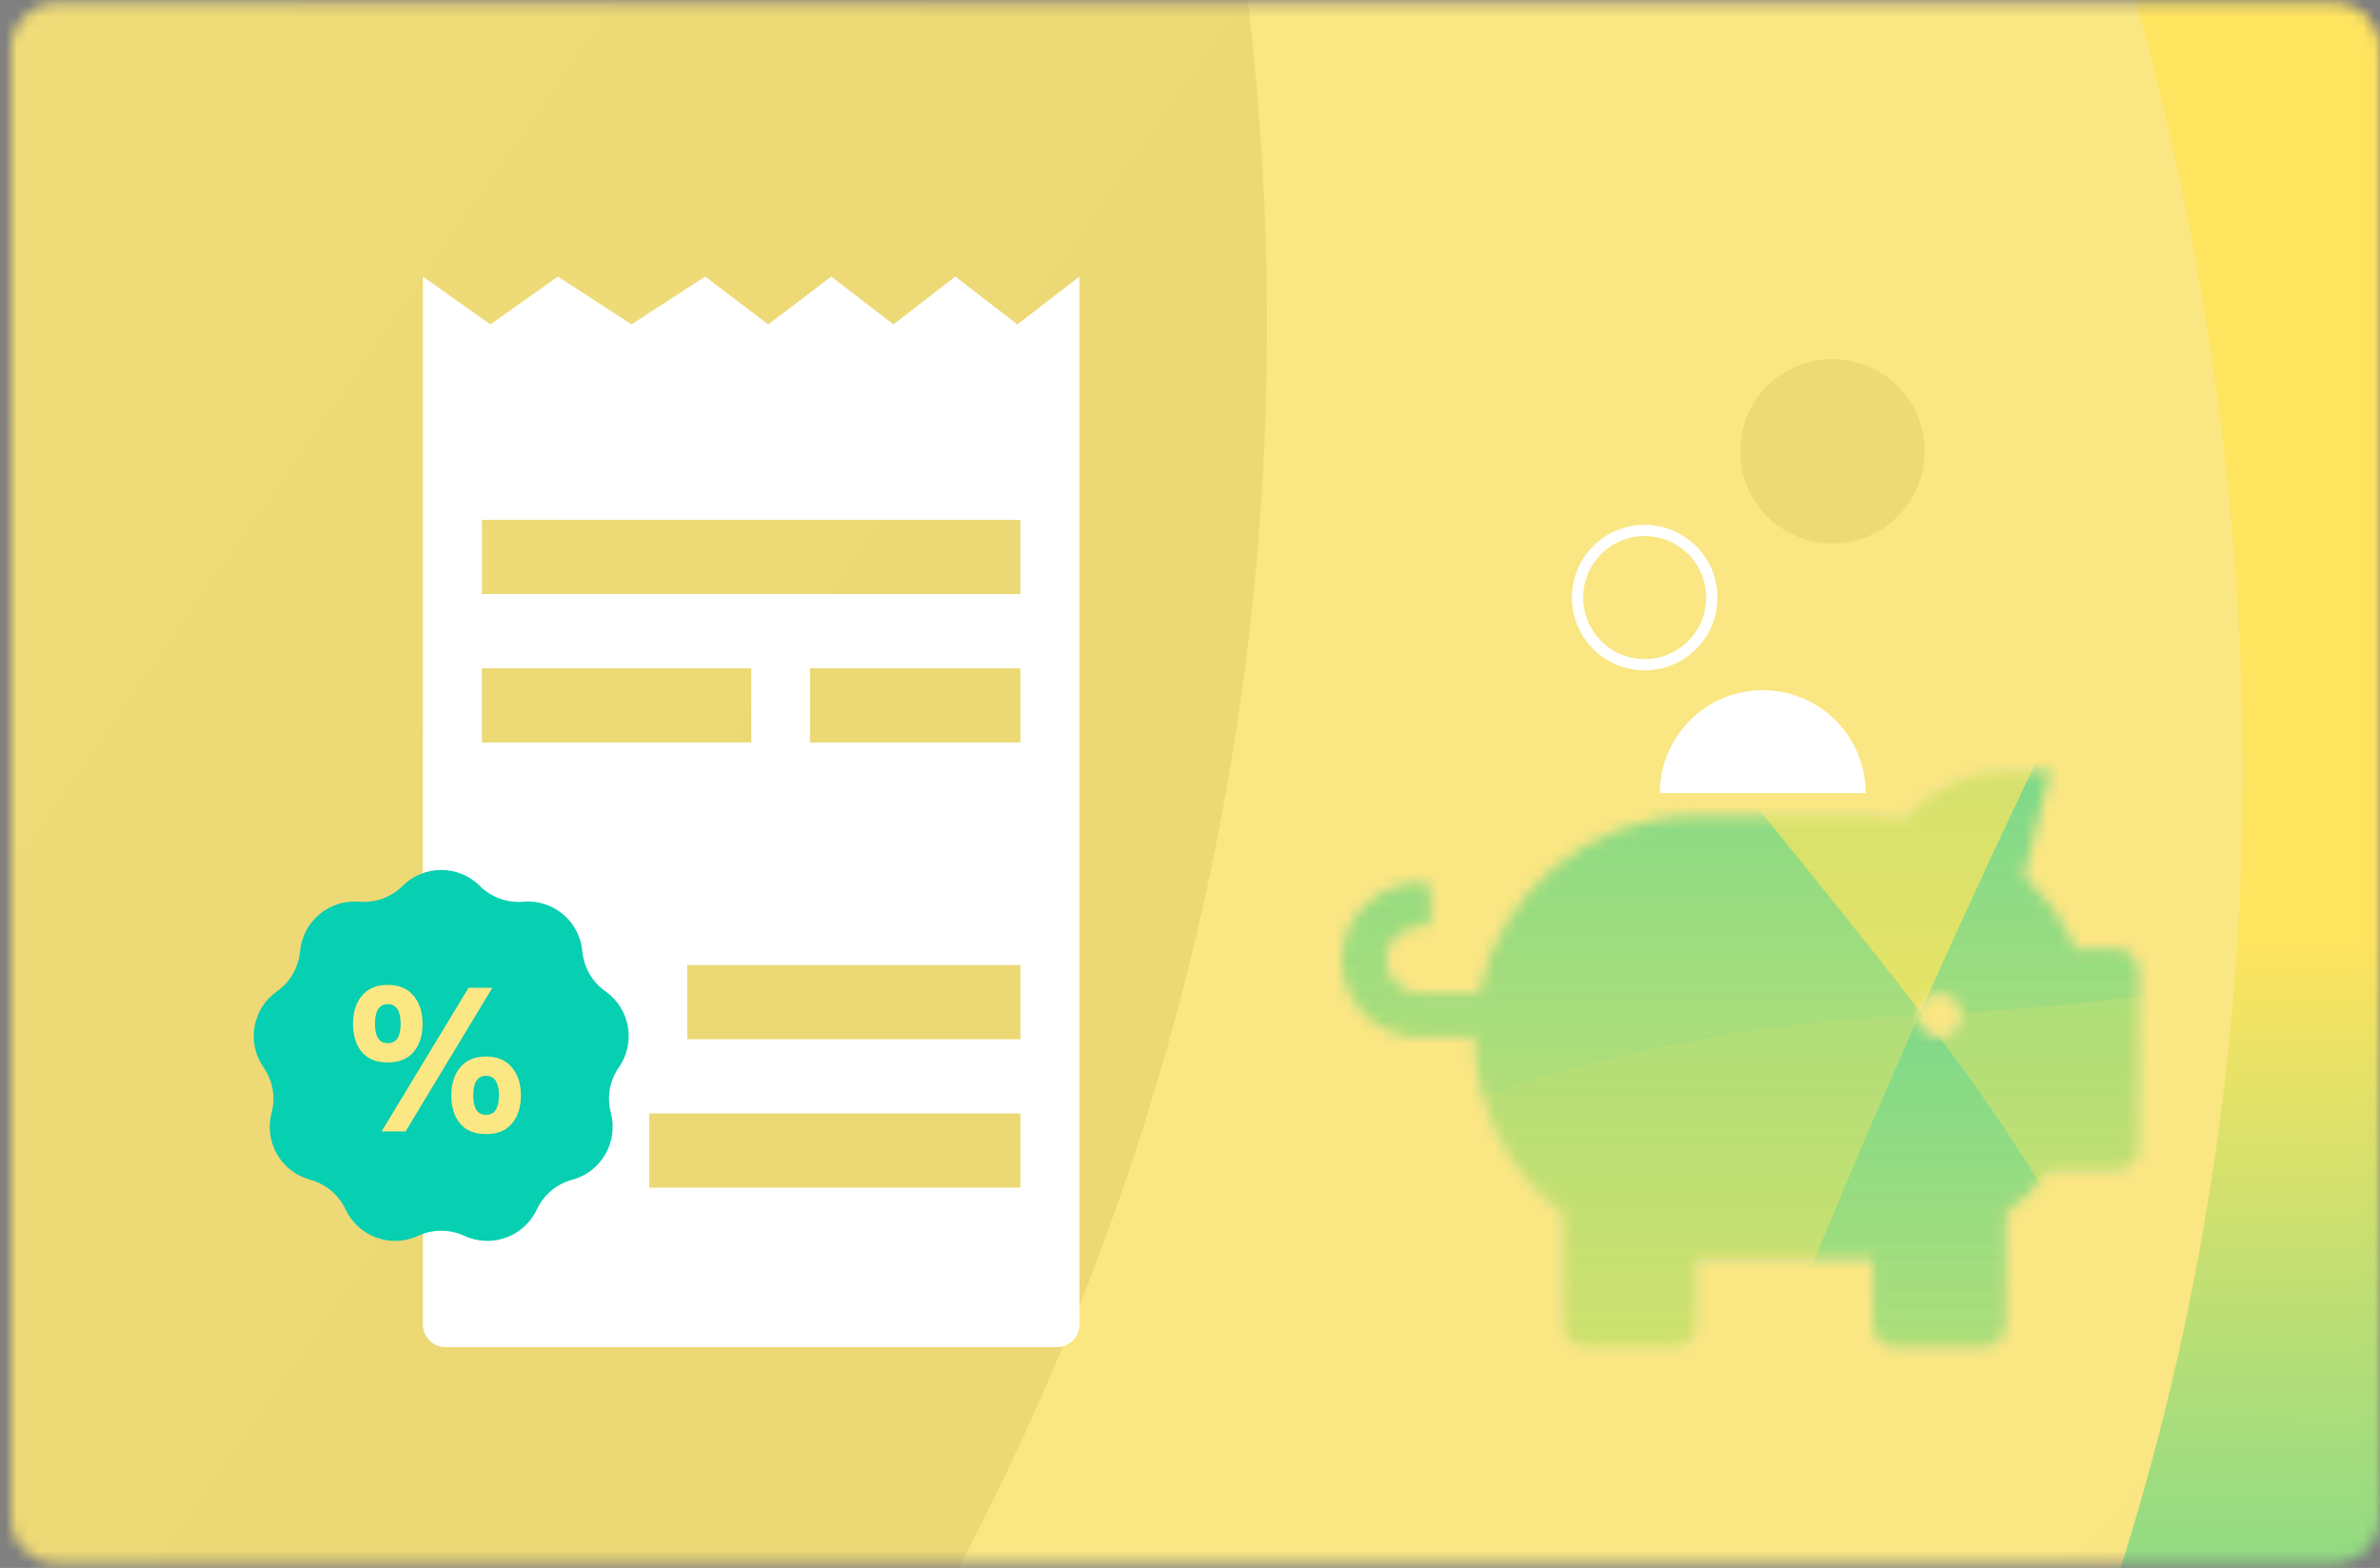 <?xml version="1.0" encoding="UTF-8"?> <svg xmlns="http://www.w3.org/2000/svg" width="211" height="139" viewBox="0 0 211 139" fill="none"><rect x="0" y="0" width="211" height="139" fill="#808080" stroke="none"/> <mask id="mask0" mask-type="alpha" maskUnits="userSpaceOnUse" x="0" y="0" width="211" height="139"> <path d="M0.973 4.287C0.973 2.078 2.764 0.287 4.973 0.287H206.973C209.182 0.287 210.973 2.078 210.973 4.287V134.57C210.973 136.779 209.182 138.57 206.973 138.57H4.973C2.764 138.57 0.973 136.779 0.973 134.57V4.287Z" fill="#223C97"></path> </mask> <g mask="url(#mask0)"> <rect width="1215.15" height="928.183" rx="4" transform="matrix(-0.616 0.788 0.788 0.616 27.102 -1058.79)" fill="url(#paint0_linear)"></rect> <path d="M-419.033 -286.804C24.142 -640.122 510.914 -910.346 668.203 -890.367C825.491 -870.388 493.804 -575.214 150.559 -214.453C-192.687 146.307 -779.389 409.089 -936.677 389.11C-1093.97 369.13 -862.208 66.514 -419.033 -286.804Z" fill="url(#paint1_linear)"></path> <path d="M165.28 189.744C76.698 339.956 -170.343 413.991 -272.903 367.876C-375.462 321.762 -324.203 188.315 -298.211 12.396C-272.219 -163.522 -54.677 -222.204 47.883 -176.09C150.443 -129.976 253.863 39.532 165.28 189.744Z" fill="url(#paint2_linear)"></path> <path d="M78.765 150.212C-9.818 300.424 -256.859 374.459 -359.418 328.345C-461.978 282.231 -410.718 148.784 -384.726 -27.135C-358.734 -203.054 -141.192 -261.736 -38.633 -215.622C63.927 -169.507 167.347 -0 78.765 150.212Z" fill="url(#paint3_linear)"></path> </g> <mask id="mask1" mask-type="alpha" maskUnits="userSpaceOnUse" x="118" y="68" width="72" height="52"> <path d="M187.626 84.119H184.01C182.931 81.667 181.361 79.497 179.424 77.683L181.742 68.426H177.818C174.214 68.426 171.026 70.081 168.868 72.632C167.937 72.497 167.017 72.35 166.049 72.35H150.356C140.866 72.35 132.959 79.093 131.132 88.042H125.836C124.021 88.042 122.587 86.387 122.954 84.511C123.224 83.114 124.536 82.158 125.958 82.158H126.081C126.485 82.158 126.816 81.826 126.816 81.422V78.97C126.816 78.565 126.485 78.234 126.081 78.234C122.587 78.234 119.473 80.735 119.031 84.193C118.492 88.386 121.753 91.966 125.836 91.966H130.74C130.74 98.365 133.854 103.993 138.586 107.573V117.467C138.586 118.546 139.469 119.428 140.548 119.428H148.394C149.473 119.428 150.356 118.546 150.356 117.467V111.582H166.049V117.467C166.049 118.546 166.931 119.428 168.01 119.428H175.857C176.936 119.428 177.818 118.546 177.818 117.467V107.573C179.265 106.482 180.552 105.194 181.656 103.735H187.626C188.705 103.735 189.588 102.853 189.588 101.774V86.081C189.588 85.002 188.705 84.119 187.626 84.119ZM171.933 91.966C170.855 91.966 169.972 91.083 169.972 90.004C169.972 88.925 170.855 88.042 171.933 88.042C173.012 88.042 173.895 88.925 173.895 90.004C173.895 91.083 173.012 91.966 171.933 91.966Z" fill="#FFE55F"></path> </mask> <g mask="url(#mask1)"> <path d="M187.626 84.119H184.01C182.931 81.667 181.361 79.497 179.424 77.683L181.742 68.426H177.818C174.214 68.426 171.026 70.081 168.868 72.631C167.937 72.496 167.017 72.349 166.049 72.349H150.356C140.866 72.349 132.959 79.093 131.132 88.042H125.836C124.021 88.042 122.587 86.387 122.954 84.511C123.224 83.114 124.536 82.157 125.958 82.157H126.081C126.485 82.157 126.816 81.826 126.816 81.422V78.97C126.816 78.565 126.485 78.234 126.081 78.234C122.587 78.234 119.473 80.735 119.031 84.193C118.492 88.386 121.753 91.966 125.836 91.966H130.74C130.74 98.365 133.854 103.993 138.586 107.573V117.467C138.586 118.545 139.469 119.428 140.548 119.428H148.394C149.473 119.428 150.356 118.545 150.356 117.467V111.582H166.049V117.467C166.049 118.545 166.931 119.428 168.01 119.428H175.857C176.936 119.428 177.818 118.545 177.818 117.467V107.573C179.265 106.481 180.552 105.194 181.656 103.735H187.626C188.705 103.735 189.588 102.853 189.588 101.774V86.081C189.588 85.002 188.705 84.119 187.626 84.119ZM171.933 91.966C170.855 91.966 169.972 91.083 169.972 90.004C169.972 88.925 170.855 88.042 171.933 88.042C173.012 88.042 173.895 88.925 173.895 90.004C173.895 91.083 173.012 91.966 171.933 91.966ZM150.356 68.426H166.049C166.711 68.426 167.36 68.475 167.998 68.524C167.998 68.487 168.01 68.463 168.01 68.426C168.01 61.928 162.738 56.657 156.241 56.657C149.743 56.657 144.471 61.928 144.471 68.426C144.471 68.684 144.532 68.929 144.544 69.186C146.408 68.708 148.345 68.426 150.356 68.426Z" fill="#FFE55F"></path> <path d="M123.663 11.812C123.663 67.037 262.853 142.153 129.91 148.307C24.839 153.171 -7.738 268.008 -7.738 212.782C-7.738 157.557 87.43 -51.682 129.91 -51.682C172.39 -51.682 123.663 -43.414 123.663 11.812Z" fill="url(#paint4_linear)"></path> <path d="M163.663 -46.527C163.663 8.698 302.853 83.814 169.91 89.968C64.839 94.832 32.262 209.669 32.262 154.444C32.262 99.218 127.43 -110.021 169.91 -110.021C212.39 -110.021 163.663 -101.752 163.663 -46.527Z" fill="url(#paint5_linear)"></path> <path d="M262.761 11.812C262.761 67.037 401.951 142.153 269.007 148.307C163.937 153.171 131.359 268.008 131.359 212.782C131.359 157.557 226.527 -51.682 269.007 -51.682C311.487 -51.682 262.761 -43.414 262.761 11.812Z" fill="url(#paint6_linear)"></path> </g> <path fill-rule="evenodd" clip-rule="evenodd" d="M43.476 28.759L37.492 24.519V117.428C37.492 118.533 38.388 119.428 39.492 119.428H93.692C94.797 119.428 95.692 118.533 95.692 117.428V24.519L90.195 28.759L84.698 24.519L79.201 28.759L73.704 24.519L68.109 28.759L62.514 24.519L55.987 28.759L49.46 24.519L43.476 28.759ZM90.463 46.089H42.723V52.667H90.463V46.089ZM42.723 59.245H66.606V65.822H42.723V59.245ZM90.464 59.245H71.809V65.822H90.464V59.245ZM60.926 85.555H90.466V92.133H60.926V85.555ZM90.465 98.71H57.566V105.288H90.465V98.71Z" fill="white"></path> <path d="M35.69 78.54C37.584 76.653 40.648 76.653 42.542 78.54C43.554 79.549 44.959 80.06 46.382 79.938C49.046 79.71 51.393 81.679 51.631 84.343C51.758 85.765 52.506 87.06 53.674 87.881C55.862 89.419 56.394 92.436 54.864 94.629C54.047 95.801 53.788 97.273 54.155 98.654C54.842 101.238 53.31 103.891 50.729 104.588C49.35 104.96 48.205 105.921 47.598 107.214C46.464 109.636 43.585 110.683 41.159 109.558C39.864 108.957 38.369 108.957 37.073 109.558C34.648 110.683 31.769 109.636 30.634 107.214C30.028 105.921 28.883 104.96 27.504 104.588C24.922 103.891 23.391 101.238 24.078 98.654C24.445 97.273 24.185 95.801 23.368 94.629C21.839 92.436 22.371 89.419 24.558 87.881C25.727 87.06 26.474 85.765 26.601 84.343C26.839 81.679 29.186 79.71 31.85 79.938C33.274 80.06 34.678 79.549 35.69 78.54Z" fill="#07CFB1"></path> <path d="M35.955 100.305H33.826L41.541 87.568H43.651L35.955 100.305ZM34.372 87.313C35.379 87.313 36.143 87.635 36.664 88.278C37.198 88.908 37.465 89.739 37.465 90.77C37.465 91.801 37.198 92.632 36.664 93.263C36.143 93.882 35.379 94.191 34.372 94.191C33.365 94.191 32.601 93.882 32.079 93.263C31.558 92.632 31.297 91.801 31.297 90.77C31.297 89.739 31.558 88.908 32.079 88.278C32.613 87.635 33.377 87.313 34.372 87.313ZM34.372 92.481C35.136 92.481 35.518 91.91 35.518 90.77C35.518 89.606 35.136 89.024 34.372 89.024C33.62 89.024 33.244 89.606 33.244 90.77C33.244 91.91 33.62 92.481 34.372 92.481ZM43.087 93.663C44.094 93.663 44.858 93.985 45.38 94.628C45.914 95.258 46.181 96.089 46.181 97.12C46.181 98.151 45.914 98.982 45.38 99.613C44.858 100.232 44.094 100.541 43.087 100.541C42.081 100.541 41.316 100.232 40.795 99.613C40.273 98.982 40.012 98.151 40.012 97.12C40.012 96.089 40.273 95.258 40.795 94.628C41.328 93.985 42.093 93.663 43.087 93.663ZM43.087 98.831C43.852 98.831 44.234 98.261 44.234 97.12C44.234 95.956 43.852 95.374 43.087 95.374C42.335 95.374 41.959 95.956 41.959 97.12C41.959 98.261 42.335 98.831 43.087 98.831Z" fill="#FBE783"></path> <circle cx="145.811" cy="52.976" r="5.952" stroke="white"></circle> <path d="M165.402 70.305C165.402 67.886 164.441 65.565 162.73 63.854C161.019 62.143 158.699 61.182 156.279 61.182C153.86 61.182 151.539 62.143 149.828 63.854C148.117 65.565 147.156 67.886 147.156 70.305L156.279 70.305H165.402Z" fill="white"></path> <circle cx="162.455" cy="40.005" r="8.174" fill="#EDD975"></circle> <defs> <linearGradient id="paint0_linear" x1="474.439" y1="641.425" x2="866.614" y2="947.06" gradientUnits="userSpaceOnUse"> <stop offset="0.75" stop-color="#FFE45F"></stop> <stop offset="1" stop-color="#07CFB1"></stop> </linearGradient> <linearGradient id="paint1_linear" x1="-1538.61" y1="940.464" x2="-1483.07" y2="-730.806" gradientUnits="userSpaceOnUse"> <stop stop-color="#223C97"></stop> <stop offset="1" stop-color="#FAE682"></stop> </linearGradient> <linearGradient id="paint2_linear" x1="84.76" y1="241.311" x2="105.665" y2="261.033" gradientUnits="userSpaceOnUse"> <stop stop-color="#FAE682"></stop> <stop offset="1" stop-color="#ECD874"></stop> </linearGradient> <linearGradient id="paint3_linear" x1="-288.087" y1="31.468" x2="-25.057" y2="214.467" gradientUnits="userSpaceOnUse"> <stop stop-color="#FAE682"></stop> <stop offset="1" stop-color="#ECD874"></stop> </linearGradient> <linearGradient id="paint4_linear" x1="89.84" y1="-51.682" x2="89.84" y2="227.767" gradientUnits="userSpaceOnUse"> <stop offset="0.427" stop-color="#07CFB1" stop-opacity="0.43"></stop> <stop offset="1" stop-color="#FFE45C" stop-opacity="0"></stop> </linearGradient> <linearGradient id="paint5_linear" x1="129.84" y1="-110.021" x2="129.84" y2="169.428" gradientUnits="userSpaceOnUse"> <stop offset="0.427" stop-color="#07CFB1" stop-opacity="0.43"></stop> <stop offset="1" stop-color="#FFE45C" stop-opacity="0"></stop> </linearGradient> <linearGradient id="paint6_linear" x1="228.938" y1="-51.682" x2="228.938" y2="227.767" gradientUnits="userSpaceOnUse"> <stop offset="0.427" stop-color="#07CFB1" stop-opacity="0.43"></stop> <stop offset="1" stop-color="#FFE45C" stop-opacity="0"></stop> </linearGradient> </defs> </svg> 